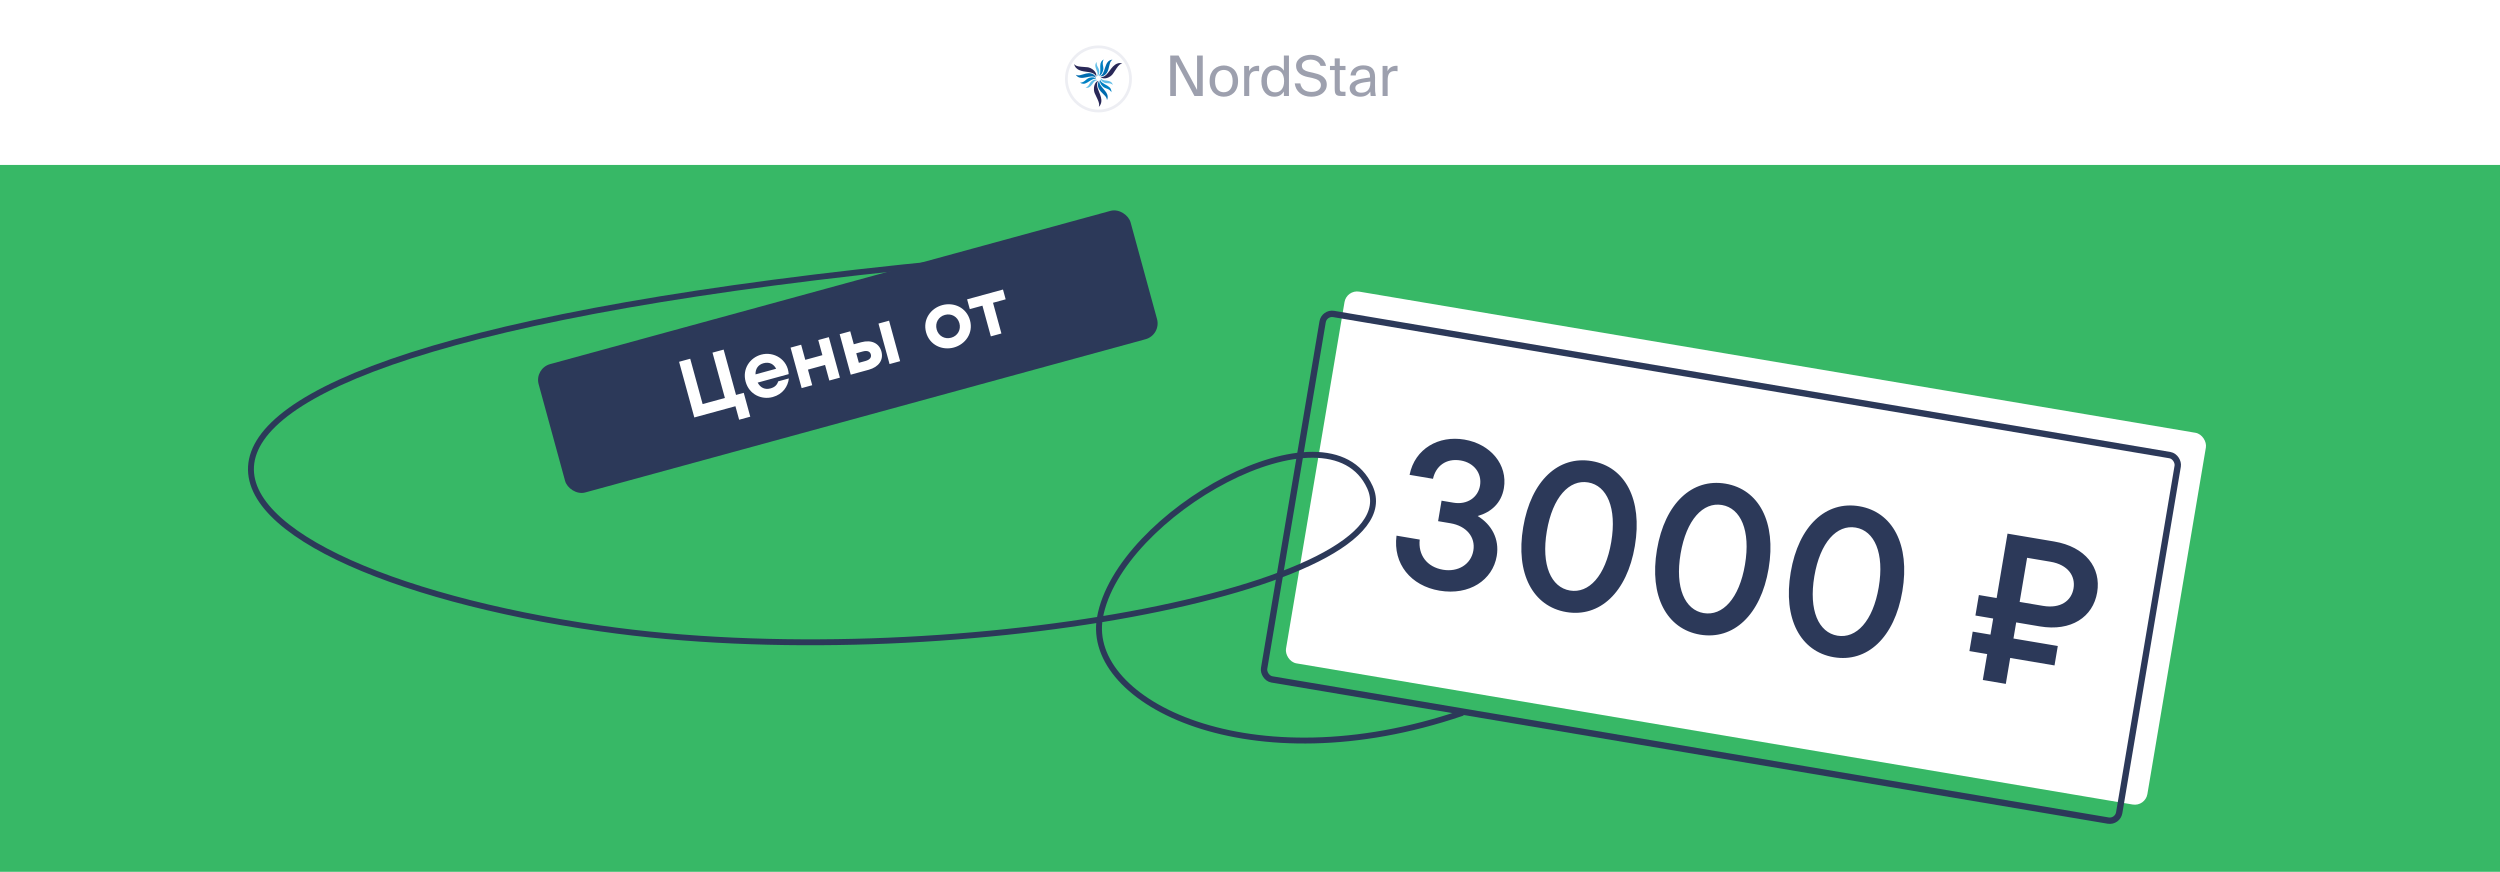<?xml version="1.0" encoding="UTF-8"?> <svg xmlns="http://www.w3.org/2000/svg" width="1061" height="370" viewBox="0 0 1061 370" fill="none"> <rect width="1061" height="370" fill="#37B866"></rect> <rect x="226.767" y="156.36" width="260.443" height="56.478" rx="6.963" transform="rotate(-15.295 226.767 156.36)" fill="#2C3959"></rect> <rect x="571.512" y="122.865" width="370.738" height="160" rx="5.41" transform="rotate(9.581 571.512 122.865)" fill="white"></rect> <rect x="561.996" y="132.571" width="368.033" height="157.295" rx="4.058" transform="rotate(9.581 561.996 132.571)" stroke="#2C3959" stroke-width="2.705"></rect> <path d="M445.299 107.693C-21.331 146.321 75.378 240.984 254.925 266.724C399.6 287.465 601.146 249.844 581.372 206.715C563.803 168.396 474.446 218.044 466.793 262.248C460.567 298.206 530.724 333.119 620.306 302.654" stroke="#2C3959" stroke-width="2.506" stroke-linecap="round"></path> <rect width="1061" height="70" fill="white"></rect> <path d="M318.416 176.843L315.646 166.715L312.371 167.611L307.109 148.367L302.382 149.66L307.645 168.903L298.192 171.488L292.929 152.245L288.203 153.538L294.666 177.17L312.12 172.397L313.689 178.136L318.416 176.843ZM323.029 150.509C318.302 151.801 314.95 156.528 316.446 161.997C317.932 167.433 323.223 169.796 327.95 168.503C332.271 167.321 334.405 163.98 334.79 160.609L330.266 161.846C329.806 163.351 328.843 164.34 326.986 164.848C324.623 165.494 322.691 164.535 321.557 162.377L334.724 158.777C334.339 152.46 328.363 149.05 323.029 150.509ZM324.026 154.155C326.659 153.435 328.443 154.652 329.384 156.5L320.64 158.891C320.571 156.515 321.764 154.774 324.026 154.155ZM349.019 150.731L341.761 152.716L340.006 146.301L335.516 147.529L340.216 164.713L344.706 163.485L342.896 156.868L350.155 154.883L351.964 161.5L356.454 160.273L351.755 143.089L347.265 144.316L349.019 150.731ZM362.348 146.106L360.843 140.603L356.353 141.831L361.052 159.015L368.648 156.938C373.037 155.738 375.033 152.688 374.073 149.177C373.113 145.666 369.843 144.057 365.454 145.257L362.348 146.106ZM377.527 154.51L382.017 153.282L377.318 136.098L372.828 137.326L377.527 154.51ZM364.499 153.972L363.391 149.921L366.159 149.164C368.117 148.629 369.251 149.19 369.583 150.405C369.915 151.62 369.225 152.68 367.267 153.215L364.499 153.972ZM404.807 147.485C409.702 146.146 413.155 141.392 411.669 135.957C410.173 130.487 404.781 128.152 399.886 129.491C394.991 130.829 391.537 135.584 393.033 141.053C394.52 146.488 399.912 148.824 404.807 147.485ZM403.671 143.332C400.903 144.09 398.271 142.56 397.523 139.825C396.766 137.057 398.253 134.4 401.022 133.643C403.79 132.886 406.422 134.416 407.179 137.185C407.927 139.919 406.44 142.575 403.671 143.332ZM424.999 141.528L421.436 128.496L426.804 127.028L425.668 122.876L410.442 127.039L411.578 131.192L416.946 129.724L420.509 142.755L424.999 141.528Z" fill="white"></path> <path d="M627.129 219.001C632.784 217.4 637.172 213.577 638.25 207.187C639.928 197.248 632.652 188.444 621.47 186.556C610.643 184.729 600.482 190.315 598.224 201.526L608.163 203.204C609.329 197.924 613.582 194.352 619.972 195.431C625.474 196.359 629.016 200.791 628.117 206.115C627.278 211.085 622.714 214.331 616.857 213.342L611.799 212.488L610.331 221.185L615.567 222.069C622.311 223.208 626.267 227.891 625.293 233.66C624.289 239.606 618.719 242.864 612.419 241.8C605.496 240.632 601.808 235.446 602.532 228.996L592.681 227.333C591.118 239.3 598.762 248.622 610.92 250.675C623.611 252.817 633.494 246.179 635.216 235.974C636.43 228.785 633.084 222.653 627.129 219.001ZM664.734 259.759C678.844 262.14 690.496 251.512 693.836 231.721C697.177 211.931 689.66 198.067 675.549 195.685C661.439 193.303 649.787 203.932 646.447 223.722C643.106 243.512 650.623 257.377 664.734 259.759ZM666.277 250.618C658.29 249.27 654.033 239.88 656.475 225.415C658.917 210.949 666.034 203.389 674.021 204.737C682.008 206.085 686.25 215.563 683.808 230.029C681.366 244.494 674.264 251.966 666.277 250.618ZM721.499 269.341C735.609 271.723 747.261 261.094 750.602 241.304C753.942 221.514 746.425 207.649 732.315 205.267C718.204 202.885 706.553 213.514 703.212 233.304C699.871 253.094 707.389 266.959 721.499 269.341ZM723.042 260.2C715.055 258.852 710.798 249.462 713.24 234.997C715.682 220.532 722.8 212.971 730.787 214.319C738.774 215.667 743.015 225.145 740.573 239.611C738.132 254.076 731.029 261.548 723.042 260.2ZM778.264 278.923C792.375 281.305 804.026 270.676 807.367 250.886C810.708 231.096 803.19 217.231 789.08 214.849C774.97 212.467 763.318 223.096 759.977 242.886C756.637 262.676 764.154 276.541 778.264 278.923ZM779.807 269.782C771.82 268.434 767.564 259.044 770.005 244.579C772.447 230.114 779.565 222.553 787.552 223.901C795.539 225.249 799.781 234.728 797.339 249.193C794.897 263.658 787.794 271.13 779.807 269.782ZM865.697 265.843C879.009 268.09 888.269 261.895 890.037 251.423C891.804 240.952 885.091 232.06 871.779 229.813L851.989 226.472L847.375 253.806L839.832 252.532L838.364 261.229L845.907 262.503L844.754 269.336L837.21 268.063L835.817 276.316L843.36 277.589L841.503 288.594L851.265 290.241L853.122 279.237L871.936 282.413L873.329 274.16L854.515 270.984L855.669 264.151L865.697 265.843ZM870.237 238.406C877.692 239.665 880.892 244.495 880.009 249.731C879.125 254.967 874.531 258.39 867.076 257.131L857.137 255.454L860.298 236.728L870.237 238.406Z" fill="#2C3959"></path> <path d="M479.803 33.5C479.803 41.021 473.705 47.118 466.184 47.118C458.663 47.118 452.566 41.021 452.566 33.5C452.566 25.979 458.663 19.882 466.184 19.882C473.705 19.882 479.803 25.979 479.803 33.5Z" stroke="#EDEEF3" stroke-width="1.184"></path> <path fill-rule="evenodd" clip-rule="evenodd" d="M473.21 27.48C470.759 29.233 469.93 32.956 467.074 32.678C467.595 33.016 468.135 33.454 469.331 33.215C470.991 32.877 471.975 31.861 472.322 31.324C472.979 30.368 472.708 30.706 473.866 28.994C474.831 27.56 475.448 27.082 476.278 26.963C474.966 26.445 473.789 27.062 473.21 27.48Z" fill="#292858"></path> <path fill-rule="evenodd" clip-rule="evenodd" d="M466.128 34.251C465.588 34.549 464.951 34.808 464.546 36.003C463.986 37.656 464.353 39.05 464.623 39.627C465.105 40.682 464.951 40.284 465.819 42.176C466.533 43.749 466.63 44.546 466.321 45.342C467.402 44.406 467.479 43.052 467.421 42.335C467.17 39.269 464.469 36.64 466.128 34.251Z" fill="#292858"></path> <path fill-rule="evenodd" clip-rule="evenodd" d="M465.279 32.578C465.298 31.941 465.395 31.244 464.603 30.288C463.504 28.974 462.153 28.596 461.535 28.536C460.416 28.436 460.821 28.496 458.814 28.317C457.116 28.178 456.402 27.859 455.881 27.182C456.113 28.616 457.232 29.352 457.85 29.671C460.532 30.985 464.102 29.89 465.279 32.578Z" fill="#292858"></path> <path fill-rule="evenodd" clip-rule="evenodd" d="M466.649 32.299C468.193 32.638 469.042 31.722 469.35 31.403C470.489 30.169 470.45 28.875 471.029 26.963C471.203 26.385 471.435 25.848 472.129 25.31C468.251 25.609 469.505 31.702 466.649 32.299Z" fill="#006BAE"></path> <path fill-rule="evenodd" clip-rule="evenodd" d="M466.668 34.052C465.607 35.266 465.954 36.481 466.07 36.919C466.533 38.552 467.633 39.189 468.964 40.663C469.37 41.101 469.698 41.599 469.814 42.475C471.454 38.851 465.723 36.899 466.668 34.052Z" fill="#006BAE"></path> <path fill-rule="evenodd" clip-rule="evenodd" d="M463.079 31.184C461.477 30.786 460.397 31.443 458.506 31.881C457.927 32.021 457.348 32.08 456.557 31.722C458.756 35.027 463.253 30.886 465.182 33.136C464.7 31.602 463.503 31.304 463.079 31.184Z" fill="#006BAE"></path> <path fill-rule="evenodd" clip-rule="evenodd" d="M468.251 29.352C468.366 28.058 467.556 26.883 468.405 25.21C467.479 25.768 466.938 26.505 466.938 28.078C466.938 29.332 467.016 30.129 466.938 30.726C466.823 31.543 466.63 31.861 466.128 32.16C466.437 32.14 466.977 31.921 467.151 31.782C467.71 31.363 468.173 30.149 468.251 29.352Z" fill="#0080C3"></path> <path fill-rule="evenodd" clip-rule="evenodd" d="M470.045 36.421C469.003 35.804 468.289 35.465 467.826 35.087C467.189 34.569 467.035 34.251 467.035 33.653C466.9 33.932 466.822 34.53 466.842 34.749C466.9 35.446 467.672 36.481 468.308 36.939C469.331 37.696 470.74 37.556 471.705 39.149C471.724 38.074 471.357 37.198 470.045 36.421Z" fill="#0080C3"></path> <path fill-rule="evenodd" clip-rule="evenodd" d="M464.488 32.956C463.87 32.658 462.616 32.837 461.921 33.175C460.783 33.713 460.184 35.027 458.371 35.107C459.297 35.665 460.204 35.784 461.497 34.988C462.539 34.35 463.175 33.892 463.716 33.673C464.468 33.355 464.816 33.395 465.317 33.673C465.144 33.414 464.681 33.056 464.488 32.956Z" fill="#0080C3"></path> <path fill-rule="evenodd" clip-rule="evenodd" d="M465.472 26.266C464.932 27.043 464.353 27.58 465.549 30.189C465.549 30.189 466.224 31.503 465.549 32.379C465.819 32.279 466.051 32.001 466.205 31.782C466.379 31.523 466.668 30.886 466.495 29.97C466.224 28.436 465.182 28.058 465.472 26.266Z" fill="#61BEE7"></path> <path fill-rule="evenodd" clip-rule="evenodd" d="M468.984 34.131C468.984 34.131 467.537 34.072 467.151 33.036C467.093 33.315 467.209 33.673 467.324 33.932C467.459 34.211 467.845 34.788 468.694 35.107C470.122 35.625 470.952 34.888 472.303 36.043C471.936 35.167 471.763 34.37 468.984 34.131Z" fill="#61BEE7"></path> <path fill-rule="evenodd" clip-rule="evenodd" d="M463.292 34.45C462.134 35.446 462.346 36.581 460.687 37.198C461.593 37.297 462.346 37.556 463.948 35.187C463.948 35.187 464.72 33.932 465.781 34.092C465.569 33.892 465.202 33.833 464.951 33.793C464.642 33.793 463.967 33.853 463.292 34.45Z" fill="#61BEE7"></path> <path d="M506.921 40.737L499.058 26.076V40.737H496.642V23.566H500.194L508.034 38.179V23.566H510.45V40.737H506.921ZM515.657 34.413C515.657 35.266 515.752 35.992 515.942 36.592C516.147 37.192 516.415 37.682 516.747 38.061C517.094 38.44 517.497 38.716 517.955 38.889C518.413 39.063 518.894 39.15 519.4 39.15C519.905 39.15 520.386 39.055 520.844 38.866C521.302 38.676 521.697 38.392 522.029 38.013C522.376 37.618 522.644 37.129 522.834 36.545C523.039 35.945 523.142 35.234 523.142 34.413C523.142 33.561 523.039 32.834 522.834 32.234C522.644 31.634 522.376 31.145 522.029 30.766C521.697 30.387 521.302 30.111 520.844 29.937C520.386 29.763 519.905 29.676 519.4 29.676C518.894 29.676 518.413 29.763 517.955 29.937C517.497 30.095 517.094 30.363 516.747 30.742C516.415 31.121 516.147 31.611 515.942 32.211C515.752 32.811 515.657 33.545 515.657 34.413ZM513.36 34.413C513.36 33.261 513.526 32.266 513.857 31.429C514.205 30.592 514.663 29.905 515.231 29.369C515.8 28.832 516.447 28.437 517.173 28.184C517.9 27.916 518.642 27.782 519.4 27.782C520.157 27.782 520.9 27.916 521.626 28.184C522.352 28.437 523 28.832 523.568 29.369C524.136 29.905 524.586 30.592 524.918 31.429C525.265 32.266 525.439 33.261 525.439 34.413C525.439 35.566 525.265 36.561 524.918 37.397C524.586 38.234 524.136 38.921 523.568 39.458C523 39.995 522.352 40.397 521.626 40.666C520.9 40.919 520.157 41.045 519.4 41.045C518.642 41.045 517.9 40.919 517.173 40.666C516.447 40.397 515.8 39.995 515.231 39.458C514.663 38.921 514.205 38.234 513.857 37.397C513.526 36.561 513.36 35.566 513.36 34.413ZM534.368 30.245C534.147 30.213 533.933 30.189 533.728 30.174C533.523 30.158 533.333 30.15 533.16 30.15C532.165 30.15 531.415 30.45 530.91 31.05C530.42 31.65 530.176 32.653 530.176 34.058V40.737H528.02V27.995H530.128V30.221C530.444 29.495 530.91 28.942 531.526 28.563C532.157 28.169 532.891 27.955 533.728 27.924C533.839 27.924 533.941 27.924 534.036 27.924C534.131 27.924 534.241 27.932 534.368 27.947V30.245ZM544.876 23.566H547.032V40.737H544.876V38.819C544.482 39.497 543.945 40.042 543.266 40.453C542.587 40.847 541.734 41.045 540.708 41.045C539.95 41.045 539.247 40.903 538.6 40.618C537.953 40.319 537.384 39.884 536.895 39.316C536.405 38.747 536.018 38.053 535.734 37.232C535.466 36.411 535.332 35.471 535.332 34.413C535.332 33.371 535.466 32.44 535.734 31.619C536.018 30.797 536.405 30.103 536.895 29.534C537.384 28.966 537.953 28.532 538.6 28.232C539.247 27.932 539.95 27.782 540.708 27.782C541.734 27.782 542.587 27.987 543.266 28.397C543.945 28.792 544.482 29.329 544.876 30.008V23.566ZM544.971 34.413C544.971 33.576 544.868 32.858 544.663 32.258C544.458 31.642 544.182 31.145 543.834 30.766C543.487 30.371 543.084 30.087 542.626 29.913C542.184 29.724 541.726 29.629 541.253 29.629C540.1 29.629 539.216 30.047 538.6 30.884C537.984 31.705 537.676 32.882 537.676 34.413C537.676 35.945 537.984 37.129 538.6 37.966C539.216 38.787 540.1 39.197 541.253 39.197C541.726 39.197 542.184 39.111 542.626 38.937C543.084 38.747 543.487 38.463 543.834 38.084C544.182 37.69 544.458 37.192 544.663 36.592C544.868 35.976 544.971 35.25 544.971 34.413ZM550.053 27.947C550.053 27.126 550.243 26.424 550.622 25.84C551.017 25.239 551.514 24.75 552.114 24.371C552.714 23.992 553.377 23.716 554.103 23.542C554.846 23.353 555.564 23.258 556.259 23.258C557.032 23.258 557.774 23.353 558.485 23.542C559.196 23.716 559.835 23.992 560.403 24.371C560.988 24.75 561.485 25.239 561.896 25.84C562.306 26.424 562.598 27.126 562.772 27.947H560.427C560.285 27.458 560.064 27.047 559.764 26.716C559.464 26.369 559.117 26.092 558.722 25.887C558.327 25.666 557.909 25.516 557.467 25.437C557.024 25.342 556.59 25.295 556.164 25.295C555.832 25.295 555.453 25.334 555.027 25.413C554.617 25.492 554.222 25.634 553.843 25.84C553.464 26.029 553.148 26.29 552.896 26.621C552.643 26.937 552.517 27.332 552.517 27.805C552.517 28.563 552.777 29.147 553.298 29.558C553.835 29.968 554.506 30.261 555.311 30.434L557.301 30.884C557.964 31.026 558.635 31.208 559.314 31.429C559.993 31.634 560.609 31.926 561.161 32.305C561.73 32.684 562.188 33.166 562.535 33.75C562.898 34.319 563.08 35.037 563.08 35.905C563.08 36.742 562.898 37.484 562.535 38.132C562.172 38.763 561.69 39.3 561.09 39.742C560.49 40.169 559.796 40.492 559.006 40.713C558.217 40.934 557.396 41.045 556.543 41.045C555.532 41.045 554.617 40.911 553.796 40.642C552.974 40.374 552.264 39.995 551.664 39.505C551.064 39.016 550.574 38.424 550.196 37.729C549.832 37.034 549.596 36.261 549.485 35.408H551.853C552.074 36.592 552.588 37.492 553.393 38.108C554.198 38.708 555.264 39.008 556.59 39.008C557.869 39.008 558.856 38.739 559.551 38.203C560.246 37.666 560.593 36.971 560.593 36.118C560.593 35.676 560.498 35.289 560.309 34.958C560.135 34.626 559.882 34.342 559.551 34.105C559.219 33.868 558.824 33.671 558.367 33.513C557.924 33.355 557.435 33.213 556.898 33.087L554.767 32.637C554.182 32.511 553.606 32.329 553.038 32.092C552.469 31.855 551.964 31.547 551.522 31.169C551.08 30.79 550.724 30.34 550.456 29.819C550.188 29.282 550.053 28.658 550.053 27.947ZM566.452 24.797H568.607V27.995H571.023V29.724H568.607V37.279C568.607 37.611 568.615 37.887 568.631 38.108C568.663 38.313 568.718 38.479 568.797 38.605C568.892 38.732 569.026 38.819 569.2 38.866C569.373 38.913 569.618 38.937 569.934 38.937H571.023V40.737H569.46C568.844 40.737 568.339 40.697 567.944 40.618C567.565 40.524 567.265 40.366 567.044 40.145C566.823 39.908 566.665 39.584 566.571 39.174C566.492 38.747 566.452 38.203 566.452 37.539V29.724H564.439V27.995H566.452V24.797ZM581.591 34.603C580.612 34.697 579.728 34.816 578.938 34.958C578.149 35.084 577.478 35.25 576.925 35.455C576.373 35.645 575.946 35.897 575.646 36.213C575.346 36.513 575.196 36.884 575.196 37.326C575.196 37.926 575.409 38.416 575.836 38.795C576.278 39.158 576.886 39.34 577.659 39.34C578.165 39.34 578.654 39.276 579.128 39.15C579.602 39.008 580.02 38.779 580.383 38.463C580.746 38.132 581.038 37.69 581.259 37.137C581.48 36.584 581.591 35.882 581.591 35.029V34.603ZM577.186 41.045C576.586 41.045 576.017 40.958 575.48 40.784C574.959 40.626 574.494 40.397 574.083 40.097C573.688 39.782 573.373 39.403 573.136 38.961C572.915 38.503 572.804 37.989 572.804 37.421C572.804 36.663 573.009 36.032 573.42 35.526C573.83 35.005 574.407 34.579 575.149 34.247C575.907 33.9 576.815 33.624 577.873 33.419C578.93 33.213 580.115 33.039 581.425 32.897V32.542C581.425 31.942 581.346 31.445 581.188 31.05C581.046 30.655 580.841 30.347 580.573 30.126C580.304 29.89 579.988 29.724 579.625 29.629C579.262 29.534 578.875 29.487 578.465 29.487C577.47 29.487 576.72 29.716 576.215 30.174C575.709 30.616 575.433 31.232 575.386 32.021H573.159C573.207 31.342 573.388 30.734 573.704 30.197C574.02 29.661 574.423 29.211 574.912 28.847C575.402 28.484 575.954 28.208 576.57 28.018C577.186 27.829 577.825 27.734 578.488 27.734C580.257 27.734 581.552 28.145 582.373 28.966C583.194 29.787 583.596 31.113 583.58 32.945L583.557 35.929C583.541 37.003 583.557 37.926 583.604 38.7C583.667 39.458 583.762 40.137 583.888 40.737H581.709C581.678 40.5 581.646 40.224 581.615 39.908C581.583 39.592 581.559 39.245 581.544 38.866C581.149 39.529 580.604 40.058 579.909 40.453C579.23 40.847 578.323 41.045 577.186 41.045ZM593.116 30.245C592.895 30.213 592.681 30.189 592.476 30.174C592.271 30.158 592.081 30.15 591.908 30.15C590.913 30.15 590.163 30.45 589.658 31.05C589.168 31.65 588.923 32.653 588.923 34.058V40.737H586.768V27.995H588.876V30.221C589.192 29.495 589.658 28.942 590.273 28.563C590.905 28.169 591.639 27.955 592.476 27.924C592.587 27.924 592.689 27.924 592.784 27.924C592.879 27.924 592.989 27.932 593.116 27.947V30.245Z" fill="#9DA0AE"></path> </svg> 
